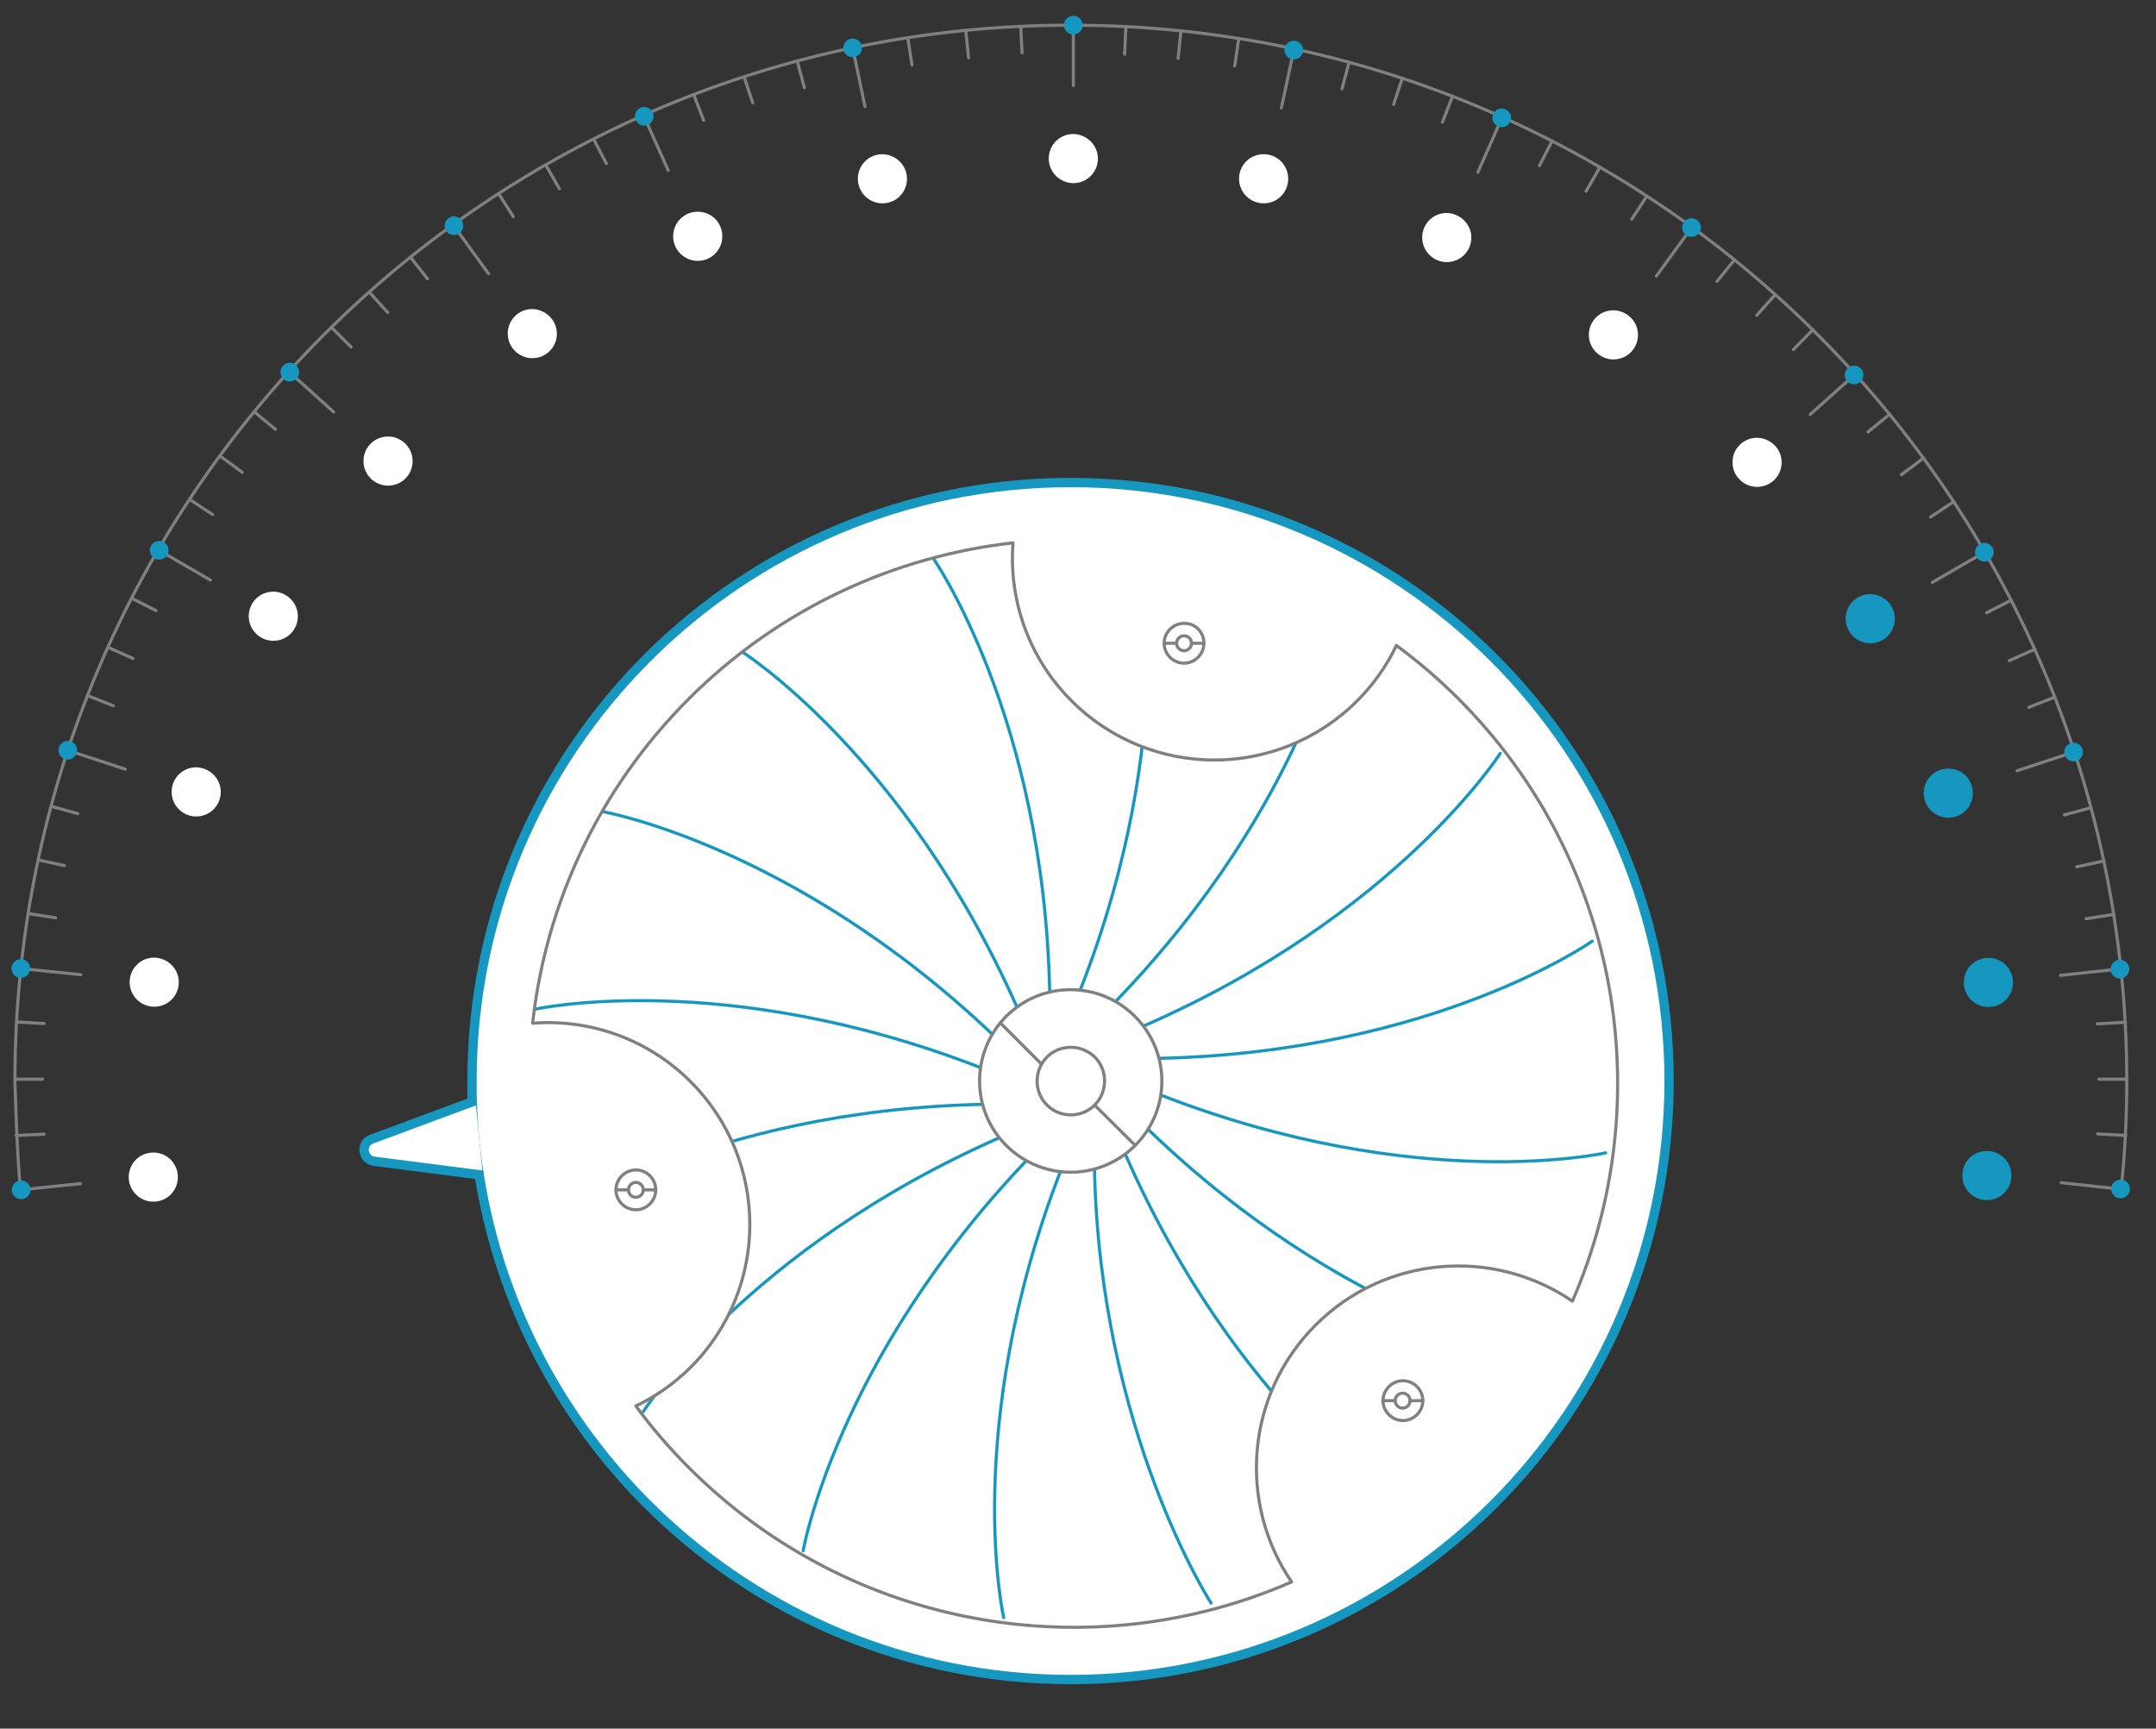 <?xml version="1.0" encoding="UTF-8" standalone="no"?>
<svg
   xmlns:dc="http://purl.org/dc/elements/1.1/"
   xmlns:cc="http://creativecommons.org/ns#"
   xmlns:rdf="http://www.w3.org/1999/02/22-rdf-syntax-ns#"
   xmlns:svg="http://www.w3.org/2000/svg"
   xmlns="http://www.w3.org/2000/svg"
   xmlns:sodipodi="http://sodipodi.sourceforge.net/DTD/sodipodi-0.dtd"
   xmlns:inkscape="http://www.inkscape.org/namespaces/inkscape"
   version="1.1"
   id="Layer_1"
   x="0"
   y="0"
   viewBox="0 0 693.4 556"
   xml:space="preserve"
   sodipodi:docname="performance.svg"
   inkscape:version="1.0.1 (3bc2e813f5, 2020-09-07)"><rect x="0" y="0" width="693.4" height="556" fill="#333333" stroke="none"/><defs
   id="defs131" /><sodipodi:namedview
   pagecolor="#ffffff"
   bordercolor="#666666"
   borderopacity="1"
   objecttolerance="10"
   gridtolerance="10"
   guidetolerance="10"
   inkscape:pageopacity="0"
   inkscape:pageshadow="2"
   inkscape:window-width="1920"
   inkscape:window-height="1017"
   id="namedview129"
   showgrid="false"
   inkscape:zoom="1.0810086"
   inkscape:cx="183.89103"
   inkscape:cy="245.10393"
   inkscape:window-x="1358"
   inkscape:window-y="-8"
   inkscape:window-maximized="1"
   inkscape:current-layer="g58" />
  <style
   id="style2">
    .perf0{fill:#fff}.perf1,.perf2{fill:none;stroke:#1697BF;stroke-linecap:round;stroke-linejoin:round;stroke-miterlimit:10}.perf2{stroke:gray}.perf3{fill:#1697BF}.perf4{fill:#fff;stroke:gray;stroke-linecap:round;stroke-linejoin:round;stroke-miterlimit:10}
  </style>
  <circle
   class="perf0"
   cx="344.4"
   cy="347.6"
   r="184.2"
   id="circle4" />
  <path
   class="perf0"
   d="M57.2 378.6c0 4.4-3.5 7.9-7.9 7.9-4.3 0-7.9-3.5-7.9-7.9s3.5-7.9 7.9-7.9 7.9 3.5 7.9 7.9z"
   id="path6" />
  <g
   id="g10">
    <path
   class="perf0"
   d="M57.5 315.9c0 4.4-3.5 7.9-7.9 7.9-4.3 0-7.9-3.5-7.9-7.9s3.5-7.9 7.9-7.9c4.4.1 7.9 3.6 7.9 7.9z"
   id="path8" />
    <animate
   accumulate="none"
   additive="replace"
   attributeName="stroke"
   calcMode="linear"
   dur="1s"
   fill="freeze"
   restart="always"
   stroke="gray"
   values="#808080;#ee5486;#ee5486;#808080" />
  </g>
  <g
   id="g14">
    <path
   class="perf0"
   d="M71 254.7c0 4.4-3.5 7.9-7.9 7.9-4.3 0-7.9-3.5-7.9-7.9s3.5-7.9 7.9-7.9c4.4.1 7.9 3.6 7.9 7.9z"
   id="path12" />
    <animate
   accumulate="none"
   additive="replace"
   attributeName="stroke"
   calcMode="linear"
   dur="1s"
   fill="freeze"
   restart="always"
   stroke="gray"
   values="#808080;#ee5486;#ee5486;#808080" />
  </g>
  <g
   id="g18">
    <path
   class="perf0"
   d="M95.8 198.2c0 4.4-3.5 7.9-7.9 7.9-4.3 0-7.9-3.5-7.9-7.9s3.5-7.9 7.9-7.9c4.3 0 7.9 3.6 7.9 7.9z"
   id="path16" />
    <animate
   accumulate="none"
   additive="replace"
   attributeName="stroke"
   calcMode="linear"
   dur="1s"
   fill="freeze"
   restart="always"
   stroke="gray"
   values="#808080;#ee5486;#ee5486;#808080" />
  </g>
  <g
   id="g22">
    <path
   class="perf0"
   d="M132.7 148.3c0 4.4-3.5 7.9-7.9 7.9-4.3 0-7.9-3.5-7.9-7.9s3.5-7.9 7.9-7.9c4.3 0 7.9 3.5 7.9 7.9z"
   id="path20" />
    <animate
   accumulate="none"
   additive="replace"
   attributeName="stroke"
   calcMode="linear"
   dur="2s"
   fill="freeze"
   restart="always"
   stroke="gray"
   values="#808080;#ee5486;#ee5486;#808080" />
  </g>
  <g
   id="g26">
    <path
   class="perf0"
   d="M179.1 107.3c0 4.4-3.5 7.9-7.9 7.9-4.3 0-7.9-3.5-7.9-7.9s3.5-7.9 7.9-7.9c4.3.1 7.9 3.6 7.9 7.9z"
   id="path24" />
    <animate
   accumulate="none"
   additive="replace"
   attributeName="stroke"
   calcMode="linear"
   dur="2s"
   fill="freeze"
   restart="always"
   stroke="gray"
   values="#808080;#ee5486;#ee5486;#808080" />
  </g>
  <g
   id="g30">
    <path
   class="perf0"
   d="M232.3 76c0 4.4-3.5 7.9-7.9 7.9-4.3 0-7.9-3.5-7.9-7.9s3.5-7.9 7.9-7.9 7.9 3.5 7.9 7.9z"
   id="path28" />
    <animate
   accumulate="none"
   additive="replace"
   attributeName="stroke"
   calcMode="linear"
   dur="2s"
   fill="freeze"
   restart="always"
   stroke="gray"
   values="#808080;#ee5486;#ee5486;#808080" />
  </g>
  <g
   id="g34">
    <path
   class="perf0"
   d="M291.7 57.5c0 4.4-3.5 7.9-7.9 7.9-4.3 0-7.9-3.5-7.9-7.9s3.5-7.9 7.9-7.9c4.4.1 7.9 3.6 7.9 7.9z"
   id="path32" />
    <animate
   accumulate="none"
   additive="replace"
   attributeName="stroke"
   calcMode="linear"
   dur="2s"
   fill="freeze"
   restart="always"
   stroke="gray"
   values="#808080;#ee5486;#ee5486;#808080" />
  </g>
  <g
   id="g38">
    <path
   class="perf0"
   d="M353.1 51c0 4.4-3.5 7.9-7.9 7.9-4.3 0-7.9-3.5-7.9-7.9s3.5-7.9 7.9-7.9c4.4.1 7.9 3.6 7.9 7.9z"
   id="path36" />
    <animate
   accumulate="none"
   additive="replace"
   attributeName="stroke"
   calcMode="linear"
   dur="3s"
   fill="freeze"
   restart="always"
   stroke="gray"
   values="#808080;#ee5486;#ee5486;#808080" />
  </g>
  <g
   id="g42">
    <path
   class="perf0"
   d="M414.3 57.5c0 4.4-3.5 7.9-7.9 7.9-4.3 0-7.9-3.5-7.9-7.9s3.5-7.9 7.9-7.9 7.9 3.5 7.9 7.9z"
   id="path40" />
    <animate
   accumulate="none"
   additive="replace"
   attributeName="stroke"
   calcMode="linear"
   dur="3s"
   fill="freeze"
   restart="always"
   stroke="gray"
   values="#808080;#ee5486;#ee5486;#808080" />
  </g>
  <g
   id="g46">
    <path
   class="perf0"
   d="M473.2 76.4c0 4.4-3.5 7.9-7.9 7.9-4.3 0-7.9-3.5-7.9-7.9s3.5-7.9 7.9-7.9c4.3.1 7.9 3.6 7.9 7.9z"
   id="path44" />
    <animate
   accumulate="none"
   additive="replace"
   attributeName="stroke"
   calcMode="linear"
   dur="3s"
   fill="freeze"
   restart="always"
   stroke="gray"
   values="#808080;#ee5486;#ee5486;#808080" />
  </g>
  <g
   id="g50">
    <path
   class="perf0"
   d="M526.8 107.7c0 4.4-3.5 7.9-7.9 7.9-4.3 0-7.9-3.5-7.9-7.9s3.5-7.9 7.9-7.9c4.4.1 7.9 3.6 7.9 7.9z"
   id="path48" />
    <animate
   accumulate="none"
   additive="replace"
   attributeName="stroke"
   calcMode="linear"
   dur="3s"
   fill="freeze"
   restart="always"
   stroke="gray"
   values="#808080;#ee5486;#ee5486;#808080" />
  </g>
  <g
   id="g54">
    <path
   class="perf0"
   d="M573 148.7c0 4.4-3.5 7.9-7.9 7.9-4.3 0-7.9-3.5-7.9-7.9s3.5-7.9 7.9-7.9c4.4.1 7.9 3.6 7.9 7.9z"
   id="path52" />
    <animate
   accumulate="none"
   additive="replace"
   attributeName="stroke"
   calcMode="linear"
   dur="3s"
   fill="freeze"
   restart="always"
   stroke="gray"
   values="#808080;#ee5486;#ee5486;#808080" />
  </g>
  <path
   id="svg-ico"
   class="perf3"
   d="M609.4 199c0 4.4-3.5 7.9-7.9 7.9-4.3 0-7.9-3.5-7.9-7.9s3.5-7.9 7.9-7.9c4.3 0 7.9 3.5 7.9 7.9zM634.5 255.1c0 4.4-3.5 7.9-7.9 7.9-4.3 0-7.9-3.5-7.9-7.9s3.5-7.9 7.9-7.9 7.9 3.5 7.9 7.9zM647.4 316c0 4.4-3.5 7.9-7.9 7.9-4.3 0-7.9-3.5-7.9-7.9s3.5-7.9 7.9-7.9 7.9 3.5 7.9 7.9zM646.9 378.1c0 4.4-3.5 7.9-7.9 7.9-4.3 0-7.9-3.5-7.9-7.9s3.5-7.9 7.9-7.9 7.9 3.5 7.9 7.9z"
   style="fill:#1697bf;fill-opacity:1" />
  <g
   id="g58">
    <path
   id="svg-concept"
   class="perf1"
   d="M300.1 179.5s35.6 50.9 37.5 139.6M238.6 209.6s52.5 33.2 88.5 114.4M193.6 261s61.2 10.6 125.6 71.7M172 324.6s60.6-13.4 143.4 18.8M176.4 392.6s50.9-35.5 139.6-37.4M206.9 454s33.3-52.3 114.6-88.1M494 435.5s-60.9-10.7-124.8-72.3M516.4 370.8s-60.3 13.6-143.1-18.6M512.1 302.7s-50.6 35.7-139.3 37.7M482.5 242.3s-33.3 52.2-114.7 87.7M431.5 197.2s-11 61-72.7 124.9M366.6 175.2s13.2 60.7-19.2 143.3M258.3 498.8s10.6-61.2 71.8-125.5M322.8 520.3s-13.7-60.6 18.2-143.4M389.5 515.6S353.8 460.5 352 376M449.9 485.9s-52.3-33.4-88-114.7"
   style="stroke:#1697bf;stroke-opacity:1" />
    <animateTransform
   accumulate="none"
   additive="replace"
   attributeName="transform"
   begin="0s"
   calcMode="linear"
   dur="2s"
   fill="remove"
   from="0 343 350"
   repeatCount="indefinite"
   restart="always"
   to="360 347 345"
   type="rotate" />
  </g>
  <path
   class="perf2"
   d="M345.2 8.1v19.4M6.6 311.5l19.4 2M6.6 382.7l19.3-2M21.7 241.3l18.6 6.1M51 176.9l16.7 9.7M93 119.6l14.3 12.9M145.8 72.4L157.1 88M207 37.1l7.9 17.7M274.2 15.2l4 19.1M6.6 382.7c-1.2-11.5-1.8-35-1.8-35C4.8 160.1 156.9 8.1 344.4 8.1S684 160.2 684 347.7c0 11.7-.6 23.3-1.8 34.7M5.2 365.2l9-.4M4.8 347.1h8.9M5.3 328.7l8.9.5M9 293.8l8.9 1.4M12.3 276.6l8.4 1.8M16.4 259.3l8.6 2.4M28.1 223.7l8.3 3.3M34.7 208.2l8.1 3.6M42.3 192.4l7.9 4M60.9 160.6l7.5 4.9M70.7 146.6l7.2 5.3M81.7 132.4l6.9 5.7M106.6 105.3l6.3 6.3M118.9 94.1l5.8 6.4M132 82.7l5.5 7M160.5 62.5l4.6 7.2M175.5 53l4.4 7.7M190.9 44.7l4.1 7.9M223.1 30.4l3.2 8.3M239.3 24.7l2.8 8.4M256.4 19.6l2.3 8.6M292 12.4l1.3 8.5M310.6 9.7l.9 8.9M328.3 8.5l.4 8.5M682.2 311.6l-19.5 2.1M682.3 382.5l-19.4-2.1M667.2 241.8l-18.5 6.1M638.4 177.5l-16.9 9.8M596.7 120.3l-14.5 13M544.2 73l-11.5 15.8M483.2 37.6l-7.9 17.8M416.2 15.7l-4.1 19M683.7 365.2l-9.1-.5M684.1 347.1H675M683.6 328.8l-9.1.5M679.9 294.1l-9 1.4M676.7 276.9l-8.8 1.9M672.5 259.8l-8.6 2.3M660.9 224.2l-8.4 3.3M654.5 208.8l-8.3 3.7M646.9 193l-8 4.1M628.4 161.3l-7.5 5M618.7 147.3l-7.2 5.4M607.8 133.2l-7 5.7M583.1 106l-6.3 6.4M571 94.7l-6 6.7M557.9 83.5l-5.7 7M529.7 63l-4.9 7.5M514.6 53.7l-4.5 7.8M499.2 45.3l-4.1 8M467.2 30.9l-3.3 8.4M451 25.1l-2.8 8.5M433.9 20l-2.3 8.6M398.4 12.4l-1.3 8.8M379.8 9.9l-.9 8.9M362.1 8.5l-.4 8.9"
   id="path60" />
  <circle
   id="circle62"
   class="perf3"
   cx="6.8"
   cy="382.7"
   r="3"
   style="fill:#1697bf;fill-opacity:1" />
  <circle
   id="circle64"
   class="perf3"
   cx="6.7"
   cy="311.5"
   r="3"
   style="fill:#1697bf;fill-opacity:1" />
  <circle
   id="circle66"
   class="perf3"
   cx="21.8"
   cy="241.3"
   r="3"
   style="fill:#1697bf;fill-opacity:1" />
  <circle
   id="circle68"
   class="perf3"
   cx="51.2"
   cy="177"
   r="3"
   style="fill:#1697bf;fill-opacity:1" />
  <circle
   id="circle70"
   class="perf3"
   cx="93.2"
   cy="119.7"
   r="3"
   style="fill:#1697bf;fill-opacity:1" />
  <circle
   id="circle72"
   class="perf3"
   cx="146"
   cy="72.6"
   r="3"
   style="fill:#1697bf;fill-opacity:1" />
  <circle
   id="circle74"
   class="perf3"
   cx="207.2"
   cy="37.4"
   r="3"
   style="fill:#1697bf;fill-opacity:1" />
  <circle
   id="circle76"
   class="perf3"
   cx="274.2"
   cy="15.4"
   r="3"
   style="fill:#1697bf;fill-opacity:1" />
  <circle
   id="circle78"
   class="perf3"
   cx="345.2"
   cy="8.1"
   r="3"
   style="fill:#1697bf;fill-opacity:1" />
  <circle
   id="circle80"
   class="perf3"
   cx="416.1"
   cy="16.1"
   r="3"
   style="fill:#1697bf;fill-opacity:1" />
  <circle
   id="circle82"
   class="perf3"
   cx="483"
   cy="37.9"
   r="3"
   style="fill:#1697bf;fill-opacity:1" />
  <circle
   id="circle84"
   class="perf3"
   cx="544"
   cy="73.2"
   r="3"
   style="fill:#1697bf;fill-opacity:1" />
  <circle
   id="circle86"
   class="perf3"
   cx="596.3"
   cy="120.6"
   r="3"
   style="fill:#1697bf;fill-opacity:1" />
  <circle
   id="circle88"
   class="perf3"
   cx="638.2"
   cy="177.6"
   r="3"
   style="fill:#1697bf;fill-opacity:1" />
  <circle
   id="circle90"
   class="perf3"
   cx="666.9"
   cy="241.9"
   r="3"
   style="fill:#1697bf;fill-opacity:1" />
  <circle
   id="circle92"
   class="perf3"
   cx="681.8"
   cy="311.7"
   r="3"
   style="fill:#1697bf;fill-opacity:1" />
  <circle
   id="circle94"
   class="perf3"
   cx="682"
   cy="382.4"
   r="3"
   style="fill:#1697bf;fill-opacity:1" />
  <g
   id="g122">
    <path
   class="perf4"
   d="M480.4 483.7c75.2-75.2 75.2-197.1 0-272.2-75.2-75.2-197.1-75.2-272.2 0s-75.2 197.1 0 272.2c75.1 75.2 197 75.2 272.2 0zm-258.3-43.9c25.4-25.4 25.4-66.5 0-91.9-13.9-13.9-32.6-20.2-50.8-18.8 4.2-38.1 21-75.1 50.2-104.3s66.2-45.9 104.3-50.2c-1.4 18.2 4.9 36.9 18.8 50.8 25.4 25.4 66.5 25.4 91.9 0 5.3-5.3 9.5-11.3 12.6-17.8 6.9 5.1 13.6 10.8 19.9 17.1 52.4 52.4 64.6 129.8 36.7 193.8-25.3-17.3-60.1-14.8-82.6 7.7s-25 57.3-7.7 82.6c-64 28-141.4 15.7-193.8-36.7-6.3-6.3-12-12.9-17.1-19.9 6.2-2.9 12.2-7.1 17.6-12.4z"
   id="path96" />
    <path
   class="perf4"
   d="M457.6 450.5c0 3.5-2.9 6.4-6.4 6.4s-6.4-2.9-6.4-6.4 2.9-6.4 6.4-6.4 6.4 2.9 6.4 6.4z"
   id="path98" />
    <path
   class="perf4"
   d="M453.5 450.5c0 1.3-1.1 2.4-2.4 2.4s-2.4-1.1-2.4-2.4 1.1-2.4 2.4-2.4c1.4 0 2.4 1.1 2.4 2.4z"
   id="path100" />
    <path
   class="perf2"
   d="M457.6 450.5h-4.1M448.7 450.5h-4"
   id="path102" />
    <path
   class="perf4"
   d="M387.2 206.9c0 3.5-2.9 6.4-6.4 6.4s-6.4-2.9-6.4-6.4 2.9-6.4 6.4-6.4c3.6-.1 6.4 2.8 6.4 6.4z"
   id="path104" />
    <path
   class="perf4"
   d="M383.2 206.9c0 1.3-1.1 2.4-2.4 2.4s-2.4-1.1-2.4-2.4c0-1.3 1.1-2.4 2.4-2.4s2.4 1 2.4 2.4z"
   id="path106" />
    <path
   class="perf2"
   d="M387.2 206.9h-4M378.4 206.9h-4"
   id="path108" />
    <path
   class="perf4"
   d="M210.9 382.7c0 3.5-2.9 6.4-6.4 6.4s-6.4-2.9-6.4-6.4 2.9-6.4 6.4-6.4c3.6 0 6.4 2.9 6.4 6.4z"
   id="path110" />
    <path
   class="perf4"
   d="M206.9 382.7c0 1.3-1.1 2.4-2.4 2.4-1.3 0-2.4-1.1-2.4-2.4s1.1-2.4 2.4-2.4c1.3 0 2.4 1.1 2.4 2.4z"
   id="path112" />
    <path
   class="perf2"
   d="M210.9 382.7h-4M202.1 382.7h-4"
   id="path114" />
    <path
   id="path116"
   d="M151.9 355.3c-.1-2.5-.1-5.1-.1-7.6 0-106.3 86.2-192.5 192.5-192.5s192.5 86.2 192.5 192.5-86.2 192.5-192.5 192.5c-103.8-.1-188.4-82.2-192.4-184.9"
   fill="none"
   stroke="#1697BF"
   stroke-width="3"
   stroke-linecap="round"
   stroke-linejoin="round"
   stroke-miterlimit="10"
   style="stroke:#1697bf;stroke-opacity:1" />
    <path
   class="perf4"
   d="M365.1 368.4c-11.5 11.5-30 11.5-41.5 0-11.4-11.4-11.4-30 0-41.5 11.5-11.5 30-11.4 41.4 0 11.5 11.5 11.6 30 .1 41.5z"
   id="path118" />
    <path
   class="perf2"
   d="M352.1 355.4c-4.2 4.2-11.1 4.3-15.4 0-4.2-4.2-4.2-11.1 0-15.4 4.2-4.2 11.1-4.2 15.4 0 4.2 4.2 4.2 11.1 0 15.4zM365.1 368.4l-13.1-13M334.7 342l-13-13"
   id="path120" />
  </g>
  <g
   id="g126">
    <path
   id="path124"
   d="M155.3 378l-35-4.5c-3.8-.5-4.4-5.8-.8-7.1l33.4-12.4"
   fill="#fff"
   stroke="#1697BF"
   stroke-width="3"
   stroke-linejoin="round"
   stroke-miterlimit="10"
   style="stroke:#1697bf;stroke-opacity:1" />
    <animateTransform
   accumulate="none"
   additive="replace"
   attributeName="transform"
   calcMode="linear"
   dur="2s"
   fill="freeze"
   from="0 346 348"
   restart="always"
   to="192 344 349"
   type="rotate" />
  </g>
</svg>
